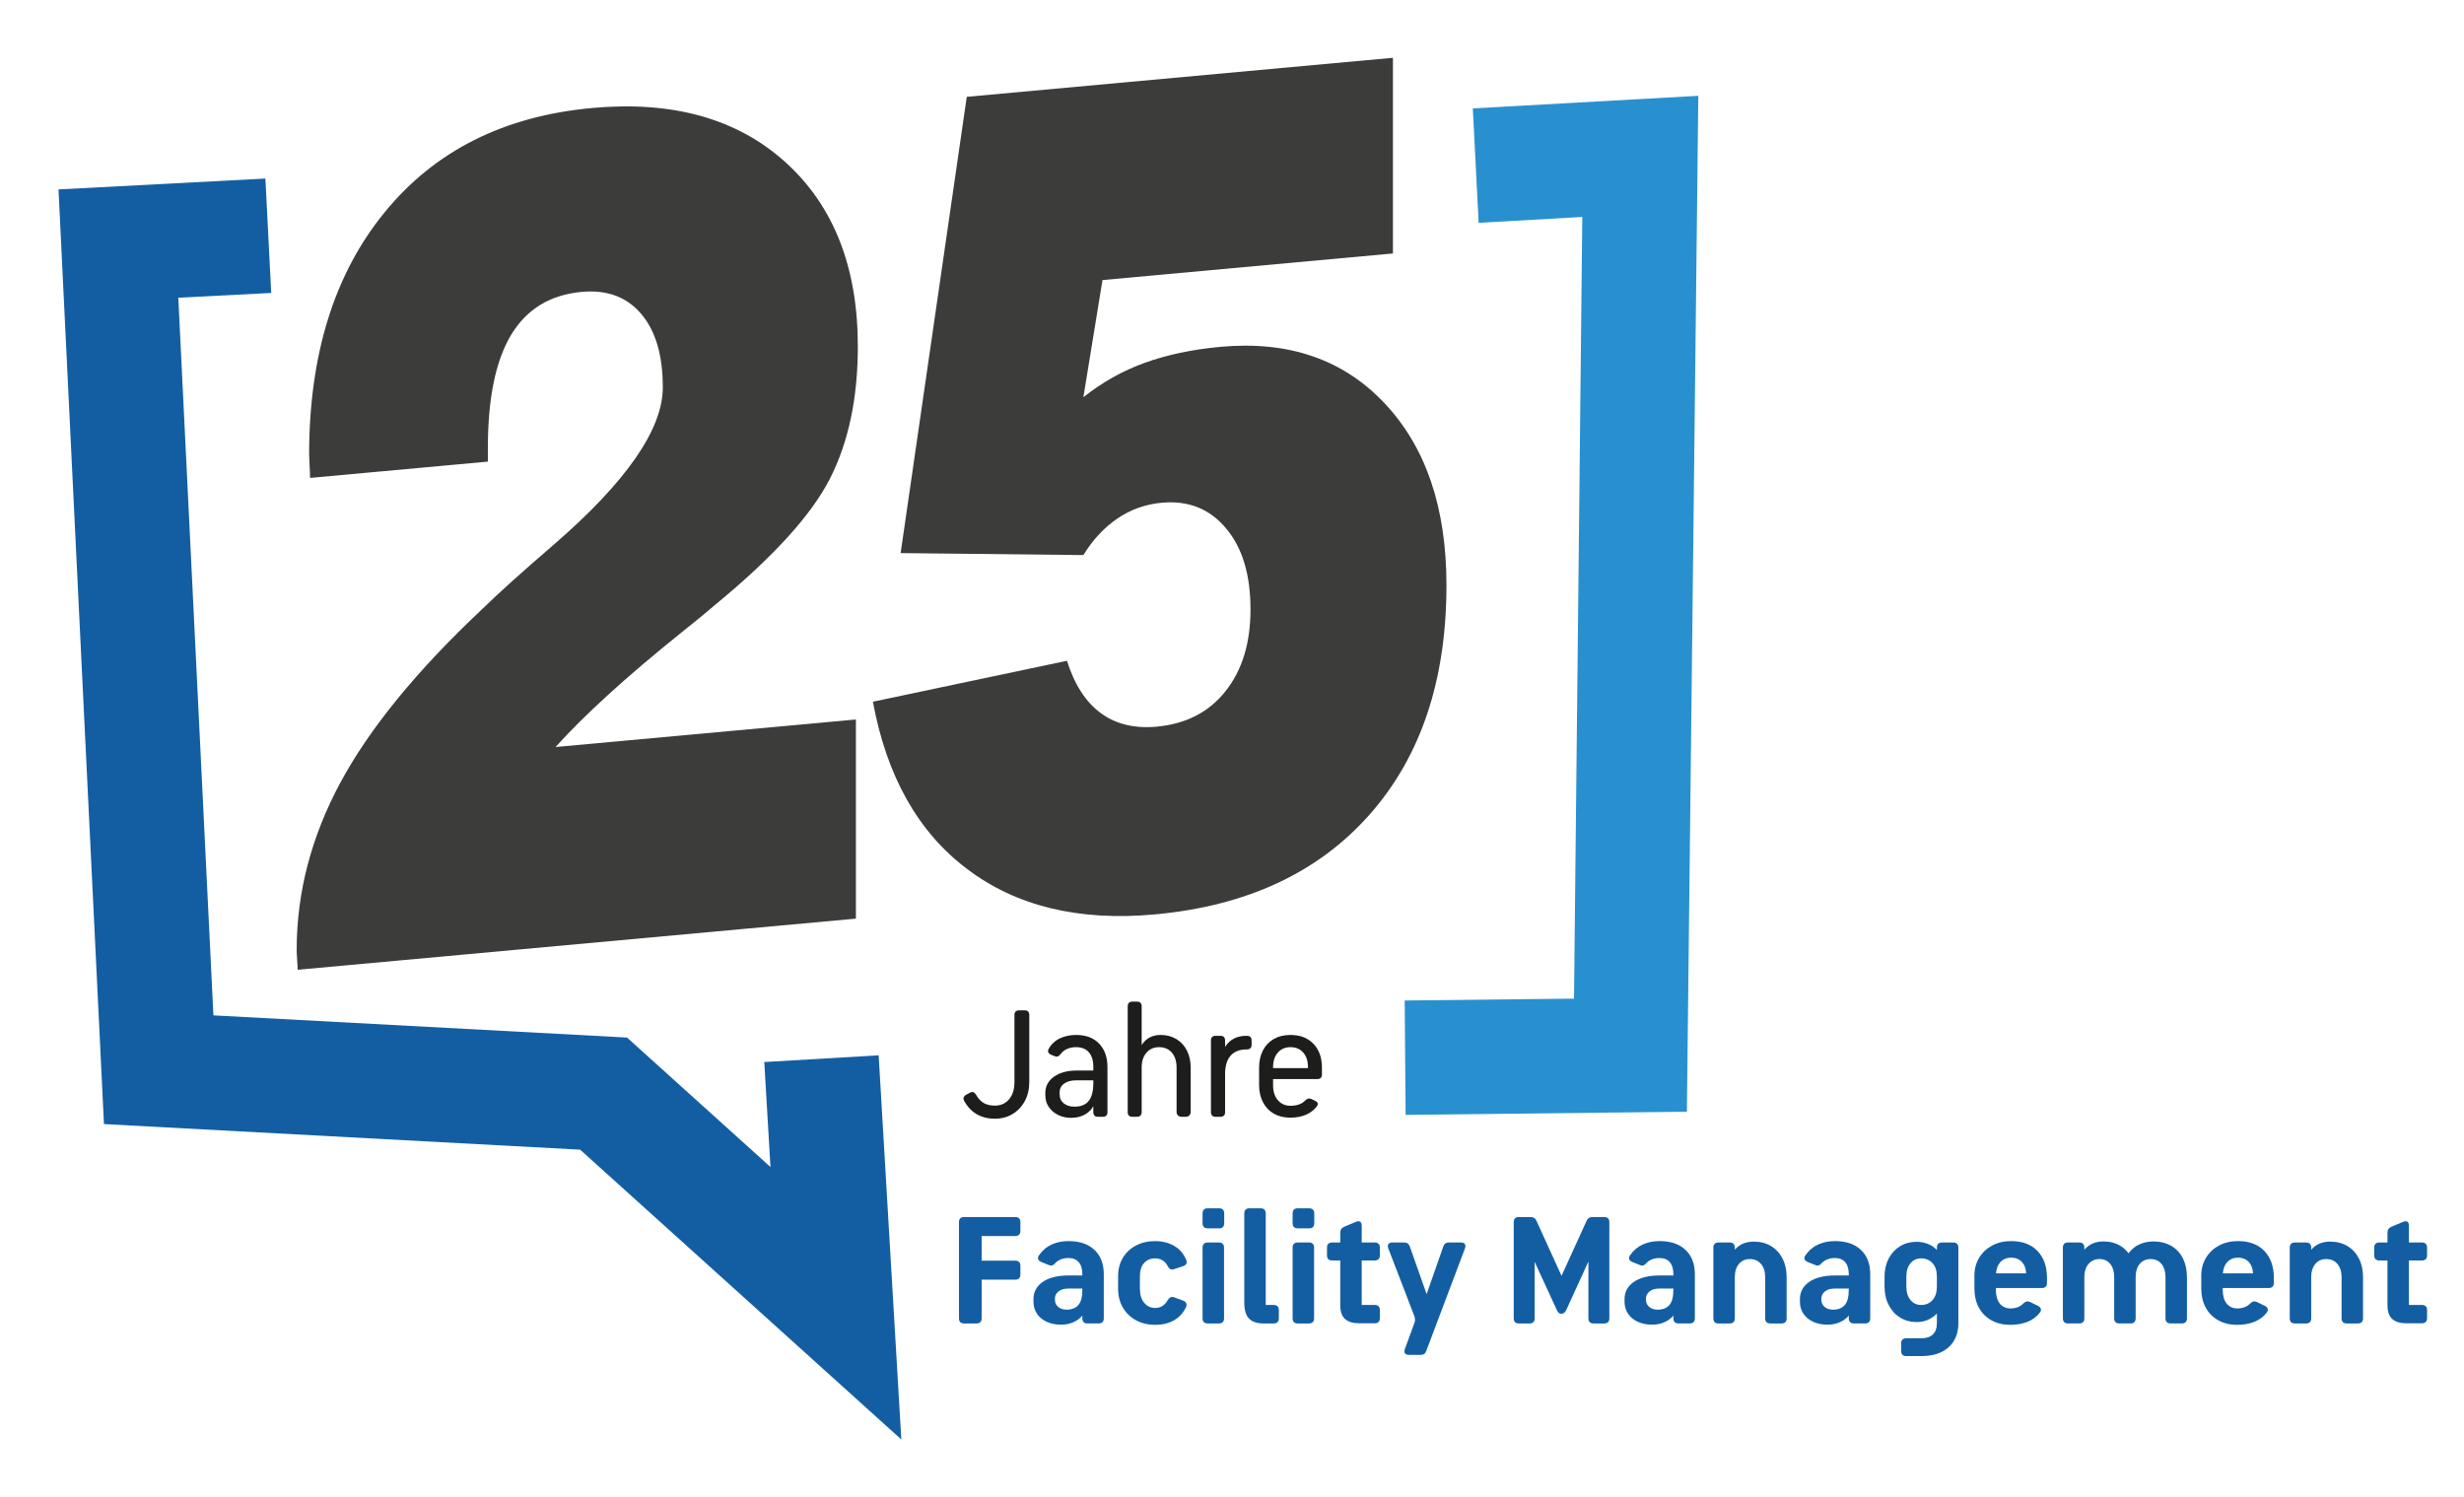 <?xml version="1.0" encoding="UTF-8"?>
<svg xmlns="http://www.w3.org/2000/svg" id="Layer_1" width="188.736mm" height="114.653mm" version="1.2" viewBox="0 0 535 325">
  <!-- Generator: Adobe Illustrator 29.7.1, SVG Export Plug-In . SVG Version: 2.1.1 Build 8)  -->
  <g>
    <path d="M148.102,137.229c3.321-2.651,5.742-4.632,7.229-5.942,12.488-10.279,20.79-19.378,24.837-27.292,4.047-7.914,6.089-17.486,6.089-28.758,0-17.18-5.224-30.53-15.705-40.003-10.482-9.473-24.492-13.386-41.996-11.782-19.13,1.752-34.143,9.288-45.04,22.647-10.932,13.363-16.397,30.918-16.397,52.666,0,.461.034,1.254.104,2.379.069,1.083.104,1.961.104,2.631l38.605-3.537v-3.059c0-10.727,1.695-18.886,5.05-24.474,3.39-5.59,8.475-8.696,15.325-9.324,5.465-.5,9.755,1.076,12.903,4.768,3.147,3.693,4.704,8.998,4.704,15.954,0,9.093-7.887,20.5-23.696,34.185-6.607,5.675-11.796,10.341-15.498,13.949-14.183,13.326-24.422,25.871-30.788,37.642-6.331,11.769-9.513,23.877-9.513,36.405,0,.503.034,1.213.103,2.17.069.915.104,1.624.104,2.127l121.212-11.106v-43.244l-65.207,5.975c6.331-7.033,15.498-15.374,27.467-24.977Z" fill="#3c3c3b" fill-rule="evenodd"></path>
    <path d="M300.577,87.515c-8.959-9.487-20.824-13.554-35.561-12.204-6.157.564-11.658,1.739-16.467,3.478-4.843,1.743-9.271,4.244-13.317,7.464l4.15-25.438,63.062-5.778V12.547l-92.535,8.479-14.357,99.075,39.679.429c2.075-3.375,4.566-6.033,7.437-7.973,2.872-1.939,6.054-3.069,9.583-3.392,5.742-.526,10.412,1.309,13.94,5.553,3.562,4.199,5.327,10.072,5.327,17.614,0,7.291-1.799,13.196-5.431,17.761-3.598,4.562-8.614,7.117-14.944,7.697-4.809.441-8.855-.529-12.142-2.952-3.252-2.384-5.708-6.181-7.334-11.354l-42.134,8.889c2.975,16.153,9.79,28.309,20.478,36.339,10.655,8.075,24.25,11.354,40.716,9.846,19.926-1.825,35.457-9.031,46.631-21.662,11.139-12.586,16.708-29.187,16.708-49.845,0-16.845-4.497-30.052-13.491-39.536Z" fill="#3c3c3b" fill-rule="evenodd"></path>
  </g>
  <g>
    <path d="M220.455,264.269h-11.14c-.354,0-.625.095-.815.284s-.284.461-.284.814v20.916c0,.354.095.625.284.814s.461.284.815.284h2.728c.354,0,.625-.095.814-.284s.284-.461.284-.814v-8.412h7.313c.354,0,.625-.095.815-.284s.284-.46.284-.814v-1.933c0-.354-.095-.625-.284-.814s-.461-.284-.815-.284h-7.313v-5.343h7.313c.354,0,.625-.095.815-.284s.284-.461.284-.814v-1.933c0-.354-.095-.625-.284-.814s-.461-.284-.815-.284Z" fill="#135ea3"></path>
    <path d="M231.973,269.497c-1.314,0-2.52.247-3.619.739s-2.015,1.27-2.747,2.33c-.228.329-.291.619-.189.872.101.252.328.454.682.605l1.629.645c.277.127.53.151.758.076.227-.076.455-.253.682-.531.354-.354.771-.618,1.25-.795.479-.177.998-.266,1.554-.266.985,0,1.736.303,2.254.909.518.606.777,1.478.777,2.614v.266h-2.956c-2.425,0-4.307.468-5.646,1.402-1.339.935-2.008,2.185-2.008,3.751v.53c0,1.011.259,1.895.777,2.652.517.758,1.231,1.339,2.141,1.743.909.403,1.919.606,3.031.606,1.793,0,3.265-.562,4.414-1.687.094-.092.16-.207.247-.305v.628c0,.354.095.625.284.814s.46.284.814.284h2.463c.354,0,.625-.095.815-.284s.284-.461.284-.814v-9.587c0-2.248-.676-4.01-2.027-5.285-1.352-1.275-3.24-1.914-5.665-1.914ZM234.114,283.403c-.594.657-1.434.985-2.52.985-.733,0-1.339-.195-1.819-.588-.48-.391-.72-.915-.72-1.572v-.265c0-.606.259-1.118.776-1.535s1.219-.625,2.103-.625h3.069v.303c0,1.541-.297,2.641-.891,3.297Z" fill="#135ea3"></path>
    <path d="M248.398,274.271c.593-.682,1.396-1.022,2.406-1.022.581,0,1.111.139,1.591.416.479.278.858.695,1.137,1.251.176.328.373.549.587.663.214.113.474.12.776.019l1.971-.644c.354-.127.593-.304.72-.531.126-.227.114-.518-.038-.871-.556-1.339-1.434-2.35-2.634-3.031s-2.57-1.023-4.111-1.023c-1.541,0-2.918.316-4.13.947-1.212.632-2.166,1.522-2.861,2.672s-1.042,2.481-1.042,3.997v2.69c0,1.592.354,2.98,1.061,4.168.707,1.188,1.667,2.103,2.88,2.747s2.577.966,4.092.966c1.566,0,2.923-.321,4.073-.966,1.149-.645,2.027-1.598,2.633-2.86.151-.328.17-.619.057-.872-.113-.252-.347-.441-.701-.568l-1.933-.72c-.303-.101-.568-.095-.796.019-.227.114-.43.322-.606.626-.303.53-.676.941-1.118,1.231-.442.29-.979.436-1.61.436-.96,0-1.75-.373-2.368-1.118-.62-.744-.929-1.774-.929-3.088v-2.69c0-1.212.297-2.159.891-2.842Z" fill="#135ea3"></path>
    <path d="M264.71,262.374h-2.501c-.354,0-.625.095-.814.284s-.284.461-.284.814v2.16c0,.354.095.625.284.814s.46.284.814.284h2.501c.354,0,.625-.095.814-.284s.284-.461.284-.814v-2.16c0-.354-.095-.625-.284-.814s-.461-.284-.814-.284Z" fill="#135ea3"></path>
    <path d="M264.672,269.801h-2.463c-.354,0-.625.095-.814.284s-.284.461-.284.814v15.384c0,.354.095.625.284.814s.46.284.814.284h2.463c.354,0,.625-.095.814-.284s.284-.461.284-.814v-15.384c0-.354-.095-.625-.284-.814s-.461-.284-.814-.284Z" fill="#135ea3"></path>
    <path d="M276.569,283.365h-1.742v-19.893c0-.354-.095-.625-.284-.814s-.462-.284-.815-.284h-2.463c-.354,0-.625.095-.814.284s-.284.461-.284.814v19.362c0,1.617.341,2.779,1.023,3.486.682.707,1.729,1.061,3.145,1.061h2.235c.354,0,.626-.095.815-.284s.284-.461.284-.814v-1.819c0-.354-.095-.625-.284-.814s-.462-.284-.815-.284Z" fill="#135ea3"></path>
    <path d="M284.223,269.801h-2.463c-.354,0-.625.095-.814.284s-.284.461-.284.814v15.384c0,.354.095.625.284.814s.461.284.814.284h2.463c.354,0,.626-.095.815-.284s.284-.461.284-.814v-15.384c0-.354-.095-.625-.284-.814s-.462-.284-.815-.284Z" fill="#135ea3"></path>
    <path d="M284.261,262.374h-2.501c-.354,0-.625.095-.814.284s-.284.461-.284.814v2.16c0,.354.095.625.284.814s.461.284.814.284h2.501c.354,0,.625-.095.814-.284s.284-.461.284-.814v-2.16c0-.354-.095-.625-.284-.814s-.461-.284-.814-.284Z" fill="#135ea3"></path>
    <path d="M298.508,269.801h-2.842v-3.638c0-.43-.113-.72-.341-.871-.228-.152-.543-.139-.947.037l-2.539,1.062c-.277.126-.486.29-.625.492s-.208.468-.208.796v2.122h-1.781c-.354,0-.625.095-.814.284s-.284.461-.284.814v1.705c0,.354.095.625.284.814s.461.284.814.284h1.781v9.7c0,1.415.354,2.425,1.061,3.031s1.705.909,2.993.909h3.448c.354,0,.625-.095.814-.284s.284-.46.284-.814v-1.781c0-.354-.095-.625-.284-.814s-.461-.284-.814-.284h-2.842v-9.662h2.842c.354,0,.625-.095.814-.284s.284-.461.284-.814v-1.705c0-.354-.095-.625-.284-.814s-.461-.284-.814-.284Z" fill="#135ea3"></path>
    <path d="M317.226,269.801h-2.614c-.329,0-.594.075-.796.228-.203.151-.354.379-.455.682l-3.6,10.307-3.638-10.307c-.101-.303-.253-.53-.454-.682-.203-.152-.468-.228-.796-.228h-2.576c-.405,0-.683.113-.834.341s-.165.53-.038.909l5.684,14.777c.076.253.12.493.133.72.013.228-.032.468-.133.721l-2.084,5.684c-.127.379-.113.682.038.909s.429.341.834.341h2.538c.328,0,.594-.07.796-.208.202-.14.354-.36.455-.663l8.411-22.28c.126-.379.114-.682-.038-.909-.151-.228-.43-.341-.833-.341Z" fill="#135ea3"></path>
    <path d="M348.333,264.269h-2.539c-.303,0-.562.063-.776.189-.215.127-.386.328-.512.606l-5.456,11.974-5.457-11.974c-.126-.278-.297-.479-.511-.606-.215-.126-.474-.189-.777-.189h-2.538c-.354,0-.626.095-.815.284s-.284.461-.284.814v20.916c0,.354.095.625.284.814s.461.284.815.284h2.349c.354,0,.625-.095.814-.284s.284-.461.284-.814v-12.276l4.812,10.457c.126.278.259.48.397.606.139.127.297.189.474.189h.228c.177,0,.348-.069.512-.208s.31-.335.436-.588l4.812-10.533v12.353c0,.354.095.625.284.814s.461.284.814.284h2.35c.354,0,.625-.095.814-.284s.284-.461.284-.814v-20.916c0-.354-.095-.625-.284-.814s-.461-.284-.814-.284Z" fill="#135ea3"></path>
    <path d="M360.306,269.497c-1.313,0-2.52.247-3.618.739s-2.015,1.27-2.747,2.33c-.228.329-.291.619-.189.872.101.252.328.454.682.605l1.63.645c.277.127.53.151.758.076.227-.076.454-.253.682-.531.354-.354.771-.618,1.25-.795s.998-.266,1.554-.266c.985,0,1.736.303,2.255.909.518.606.776,1.478.776,2.614v.266h-2.955c-2.425,0-4.308.468-5.646,1.402-1.34.935-2.009,2.185-2.009,3.751v.53c0,1.011.259,1.895.777,2.652.517.758,1.231,1.339,2.141,1.743.909.403,1.919.606,3.031.606,1.793,0,3.265-.562,4.414-1.687.094-.092.16-.207.246-.305v.627c0,.354.095.625.284.814s.461.284.814.284h2.463c.354,0,.626-.095.815-.284s.284-.461.284-.814v-9.587c0-2.248-.677-4.01-2.027-5.285-1.352-1.275-3.24-1.914-5.665-1.914ZM362.446,283.403c-.594.657-1.434.985-2.52.985-.732,0-1.339-.195-1.818-.588-.48-.391-.72-.915-.72-1.572v-.265c0-.606.259-1.118.776-1.535s1.219-.625,2.103-.625h3.069v.303c0,1.541-.297,2.641-.891,3.297Z" fill="#135ea3"></path>
    <path d="M384.537,270.577c-1.074-.644-2.318-.966-3.732-.966-1.76,0-3.133.591-4.13,1.757v-.469c0-.354-.095-.625-.284-.814s-.461-.284-.814-.284h-2.463c-.354,0-.626.095-.815.284s-.284.461-.284.814v15.384c0,.354.095.625.284.814s.461.284.815.284h2.463c.354,0,.625-.095.814-.284s.284-.461.284-.814v-8.942c0-1.213.297-2.172.891-2.88.593-.707,1.383-1.061,2.368-1.061,1.01,0,1.818.354,2.425,1.061.606.708.909,1.667.909,2.88v8.942c0,.354.095.625.284.814s.461.284.814.284h2.463c.354,0,.625-.095.814-.284s.284-.461.284-.814v-8.942c0-1.541-.297-2.893-.89-4.055-.594-1.161-1.428-2.064-2.501-2.709Z" fill="#135ea3"></path>
    <path d="M398.385,269.497c-1.313,0-2.52.247-3.618.739s-2.015,1.27-2.747,2.33c-.228.329-.291.619-.189.872.101.252.328.454.682.605l1.63.645c.277.127.53.151.758.076.228-.076.454-.253.682-.531.354-.354.771-.618,1.251-.795.479-.177.997-.266,1.553-.266.985,0,1.737.303,2.255.909s.776,1.478.776,2.614v.266h-2.955c-2.425,0-4.307.468-5.646,1.402-1.34.935-2.009,2.185-2.009,3.751v.53c0,1.011.259,1.895.777,2.652.518.758,1.231,1.339,2.141,1.743.909.403,1.919.606,3.031.606,1.793,0,3.265-.562,4.414-1.687.094-.092.16-.207.246-.305v.627c0,.354.095.625.284.814s.461.284.815.284h2.463c.354,0,.625-.095.814-.284s.284-.461.284-.814v-9.587c0-2.248-.676-4.01-2.027-5.285s-3.239-1.914-5.665-1.914ZM400.526,283.403c-.594.657-1.435.985-2.521.985-.732,0-1.339-.195-1.818-.588-.48-.391-.72-.915-.72-1.572v-.265c0-.606.259-1.118.776-1.535s1.219-.625,2.104-.625h3.068v.303c0,1.541-.297,2.641-.89,3.297Z" fill="#135ea3"></path>
    <path d="M424.112,269.801h-2.463c-.354,0-.625.095-.814.284s-.284.461-.284.814v.534c-.475-.502-1.009-.9-1.61-1.179-.871-.403-1.8-.605-2.785-.605-1.339,0-2.532.315-3.58.947-1.049.631-1.876,1.521-2.482,2.671-.605,1.149-.909,2.47-.909,3.96v2.121c0,1.516.304,2.861.909,4.036.606,1.174,1.434,2.084,2.482,2.728,1.048.645,2.241.967,3.58.967,1.566,0,2.931-.518,4.093-1.554.112-.1.199-.226.303-.335v2.115c0,1.086-.29,1.907-.871,2.463s-1.428.834-2.539.834h-3.259c-.354,0-.625.095-.814.284s-.284.461-.284.814v1.667c0,.354.095.626.284.815s.461.284.814.284h3.259c2.552,0,4.534-.639,5.949-1.914,1.414-1.275,2.122-3.025,2.122-5.248v-16.406c0-.354-.095-.625-.284-.814s-.462-.284-.815-.284ZM419.604,282.305c-.632.707-1.453,1.061-2.463,1.061-.96,0-1.737-.359-2.33-1.08-.594-.72-.891-1.698-.891-2.937v-2.121c0-1.238.297-2.211.891-2.918.593-.707,1.37-1.061,2.33-1.061,1.01,0,1.831.347,2.463,1.042.632.694.947,1.673.947,2.937v2.121c0,1.264-.315,2.249-.947,2.956Z" fill="#135ea3"></path>
    <path d="M436.654,269.497c-1.516,0-2.874.316-4.073.947-1.2.632-2.147,1.516-2.842,2.652-.695,1.137-1.042,2.438-1.042,3.903v2.728c0,1.643.328,3.057.985,4.244.656,1.188,1.572,2.103,2.747,2.747s2.52.966,4.035.966c1.389,0,2.634-.215,3.732-.644,1.099-.43,2.002-1.099,2.709-2.009.228-.277.297-.555.209-.833-.089-.278-.298-.493-.626-.645l-1.705-.833c-.277-.127-.53-.164-.758-.114-.227.051-.467.203-.72.455-.379.379-.802.65-1.27.814-.468.165-.953.246-1.458.246-1.011,0-1.8-.354-2.368-1.061s-.853-1.718-.853-3.031v-.341h10.003c.354,0,.625-.095.814-.284s.284-.461.284-.815v-1.099c0-2.45-.682-4.396-2.046-5.835s-3.284-2.16-5.76-2.16ZM436.654,273.097c1.01,0,1.812.329,2.406.985.539.597.821,1.412.87,2.425h-6.54c.074-.976.357-1.772.877-2.368.606-.694,1.401-1.042,2.387-1.042Z" fill="#135ea3"></path>
    <path d="M471.438,270.539c-1.111-.644-2.412-.966-3.902-.966-1.313,0-2.495.303-3.543.909-.723.418-1.327.982-1.828,1.67-.483-.647-1.06-1.193-1.753-1.614-1.061-.644-2.286-.966-3.675-.966-1.772,0-3.158.604-4.168,1.798v-.472c0-.354-.095-.625-.284-.814s-.461-.284-.814-.284h-2.463c-.354,0-.626.095-.815.284s-.284.461-.284.814v15.384c0,.354.095.625.284.814s.461.284.815.284h2.463c.354,0,.625-.095.814-.284s.284-.461.284-.814v-8.942c0-1.213.303-2.172.909-2.88.606-.707,1.402-1.061,2.387-1.061.985,0,1.763.354,2.331,1.061.568.708.853,1.667.853,2.88v8.942c0,.354.095.625.284.814s.46.284.814.284h2.463c.354,0,.625-.095.814-.284s.284-.461.284-.814v-8.942c0-1.237.297-2.204.891-2.898.593-.694,1.383-1.042,2.368-1.042s1.768.354,2.349,1.061c.581.708.872,1.667.872,2.88v8.942c0,.354.095.625.284.814s.461.284.814.284h2.463c.354,0,.625-.095.814-.284s.284-.461.284-.814v-8.942c0-1.541-.29-2.898-.871-4.073s-1.428-2.084-2.539-2.729Z" fill="#135ea3"></path>
    <path d="M485.911,269.497c-1.516,0-2.874.316-4.073.947-1.2.632-2.147,1.516-2.842,2.652-.695,1.137-1.042,2.438-1.042,3.903v2.728c0,1.643.328,3.057.985,4.244.656,1.188,1.572,2.103,2.747,2.747s2.52.966,4.035.966c1.389,0,2.634-.215,3.732-.644,1.099-.43,2.002-1.099,2.709-2.009.228-.277.297-.555.209-.833-.089-.278-.298-.493-.626-.645l-1.705-.833c-.277-.127-.53-.164-.758-.114-.227.051-.467.203-.72.455-.379.379-.802.65-1.27.814-.468.165-.953.246-1.458.246-1.011,0-1.8-.354-2.368-1.061s-.853-1.718-.853-3.031v-.341h10.003c.354,0,.625-.095.814-.284s.284-.461.284-.815v-1.099c0-2.45-.682-4.396-2.046-5.835s-3.284-2.16-5.76-2.16ZM485.911,273.097c1.01,0,1.812.329,2.406.985.539.597.821,1.412.87,2.425h-6.54c.074-.976.357-1.772.877-2.368.606-.694,1.401-1.042,2.387-1.042Z" fill="#135ea3"></path>
    <path d="M509.688,270.577c-1.074-.644-2.318-.966-3.732-.966-1.76,0-3.133.591-4.13,1.757v-.469c0-.354-.095-.625-.284-.814s-.461-.284-.814-.284h-2.463c-.354,0-.626.095-.815.284s-.284.461-.284.814v15.384c0,.354.095.625.284.814s.461.284.815.284h2.463c.354,0,.625-.095.814-.284s.284-.461.284-.814v-8.942c0-1.213.297-2.172.891-2.88.593-.707,1.383-1.061,2.368-1.061,1.01,0,1.818.354,2.425,1.061.606.708.909,1.667.909,2.88v8.942c0,.354.095.625.284.814s.461.284.814.284h2.463c.354,0,.625-.095.814-.284s.284-.461.284-.814v-8.942c0-1.541-.297-2.893-.89-4.055-.594-1.161-1.428-2.064-2.501-2.709Z" fill="#135ea3"></path>
    <path d="M525.885,273.703c.354,0,.625-.095.814-.284s.284-.461.284-.814v-1.705c0-.354-.095-.625-.284-.814s-.461-.284-.814-.284h-2.842v-3.638c0-.43-.113-.72-.341-.871-.228-.152-.544-.139-.947.037l-2.539,1.062c-.278.126-.486.29-.625.492s-.208.468-.208.796v2.122h-1.781c-.354,0-.625.095-.814.284s-.284.461-.284.814v1.705c0,.354.095.625.284.814s.46.284.814.284h1.781v9.7c0,1.415.354,2.425,1.061,3.031s1.705.909,2.993.909h3.448c.354,0,.625-.095.814-.284s.284-.46.284-.814v-1.781c0-.354-.095-.625-.284-.814s-.461-.284-.814-.284h-2.842v-9.662h2.842Z" fill="#135ea3"></path>
  </g>
  <g>
    <path d="M222.5,219.391h-1.25c-.303,0-.543.082-.72.246-.177.165-.265.411-.265.739v14.55c0,1.617-.392,2.88-1.175,3.789-.783.909-1.806,1.364-3.069,1.364-.935,0-1.724-.177-2.368-.53-.645-.354-1.219-.96-1.724-1.819-.177-.303-.373-.492-.587-.568-.215-.075-.461-.038-.739.114l-.834.454c-.278.151-.455.341-.531.568s-.038.48.114.758c.707,1.288,1.623,2.255,2.747,2.898,1.124.645,2.431.967,3.922.967,1.414,0,2.684-.335,3.808-1.004s2.014-1.604,2.671-2.805c.657-1.199.985-2.595.985-4.187v-14.55c0-.304-.083-.543-.246-.72-.165-.177-.411-.266-.739-.266Z" fill="#1d1d1b"></path>
    <path d="M233.64,224.733c-1.288,0-2.457.246-3.505.738-1.048.493-1.863,1.257-2.444,2.293-.151.303-.17.562-.057.776.114.215.322.386.625.512l.758.303c.278.102.518.108.72.02.202-.089.391-.259.568-.512.379-.505.858-.878,1.439-1.118.581-.239,1.213-.359,1.895-.359,1.213,0,2.141.373,2.785,1.117.644.746.966,1.8.966,3.164v.796h-3.638c-1.996,0-3.625.442-4.888,1.326-1.264.885-1.895,2.071-1.895,3.562v.455c0,1.011.265,1.889.795,2.633.531.746,1.219,1.314,2.065,1.705.846.392,1.736.588,2.671.588,1.919,0,3.41-.631,4.471-1.895.159-.189.282-.415.417-.628v1.31c0,.304.082.544.246.72.164.178.411.266.739.266h1.099c.303,0,.543-.082.72-.246s.266-.41.266-.739v-9.852c0-2.097-.601-3.776-1.8-5.039s-2.874-1.895-5.021-1.895ZM236.406,239.037c-.657.847-1.692,1.27-3.107,1.27-.96,0-1.737-.24-2.33-.721-.594-.479-.891-1.148-.891-2.008v-.379c0-.809.328-1.445.985-1.913.656-.468,1.541-.701,2.652-.701h3.675v.644c0,1.693-.329,2.962-.985,3.809Z" fill="#1d1d1b"></path>
    <path d="M255.408,225.624c-.998-.594-2.128-.891-3.391-.891-1.693,0-3.006.638-3.941,1.913-.072.099-.123.218-.189.322v-8.487c0-.304-.089-.543-.265-.72-.177-.177-.417-.266-.72-.266h-1.061c-.303,0-.543.089-.72.266s-.265.416-.265.72v23.037c0,.304.082.544.247.72.164.178.41.266.739.266h1.061c.303,0,.542-.088.72-.266.176-.176.265-.416.265-.72v-9.662c0-1.389.347-2.481,1.042-3.277s1.61-1.193,2.747-1.193c1.162,0,2.084.397,2.766,1.193s1.023,1.889,1.023,3.277v9.624c0,.278.101.519.303.721.202.202.442.303.72.303h1.023c.277,0,.517-.101.72-.303.202-.202.303-.442.303-.721v-9.624c0-1.389-.272-2.627-.814-3.713-.544-1.086-1.314-1.926-2.312-2.52Z" fill="#1d1d1b"></path>
    <path d="M270.734,224.923h-.114c-1.995,0-3.505.752-4.527,2.254-.036.053-.06.119-.095.173v-1.441c0-.304-.083-.543-.247-.721-.164-.176-.41-.265-.738-.265h-1.099c-.304,0-.544.082-.721.246s-.265.411-.265.739v15.61c0,.304.082.544.246.72.164.178.41.266.739.266h1.099c.303,0,.543-.082.72-.246s.266-.41.266-.739v-8.26c0-1.769.397-3.107,1.193-4.017s1.951-1.364,3.467-1.364h.076c.328,0,.58-.088.758-.265.176-.177.265-.417.265-.721v-.984c0-.304-.089-.543-.265-.721-.178-.176-.43-.265-.758-.265Z" fill="#1d1d1b"></path>
    <path d="M285.189,226.666c-1.226-1.289-2.887-1.933-4.983-1.933-1.389,0-2.595.29-3.618.871s-1.812,1.408-2.368,2.482c-.556,1.073-.834,2.305-.834,3.694v3.826c0,1.415.278,2.659.834,3.732.556,1.074,1.339,1.901,2.35,2.482,1.01.581,2.21.871,3.6.871,1.338,0,2.506-.228,3.505-.682.997-.455,1.774-1.086,2.33-1.895.151-.228.17-.442.057-.645s-.322-.366-.625-.492l-.72-.342c-.253-.101-.48-.126-.683-.075s-.417.189-.644.417c-.404.404-.872.694-1.402.871s-1.137.266-1.818.266c-1.112,0-2.015-.404-2.71-1.213-.694-.809-1.042-1.895-1.042-3.259v-1.326h9.625c.303,0,.543-.081.72-.246.176-.164.265-.41.265-.739v-1.516c0-2.146-.612-3.864-1.837-5.152ZM276.417,231.781c0-1.364.348-2.438,1.042-3.221.695-.783,1.61-1.175,2.747-1.175s2.053.385,2.747,1.155c.695.771,1.042,1.851,1.042,3.24v.151h-7.578v-.151Z" fill="#1d1d1b"></path>
  </g>
  <polyline points="321.054 48.385 319.787 23.539 368.749 20.804 366.268 241.407 305.194 242.088 304.999 217.254 341.761 216.845 343.558 47.109" fill="#2990cf" fill-rule="evenodd"></polyline>
  <polygon points="57.624 38.772 12.704 41.13 22.573 244.086 125.964 249.645 195.701 312.573 190.78 229.155 165.946 230.616 167.29 253.405 136.142 225.298 46.338 220.481 38.714 64.648 58.89 63.611 57.624 38.772" fill="#135ea3" fill-rule="evenodd"></polygon>
</svg>
